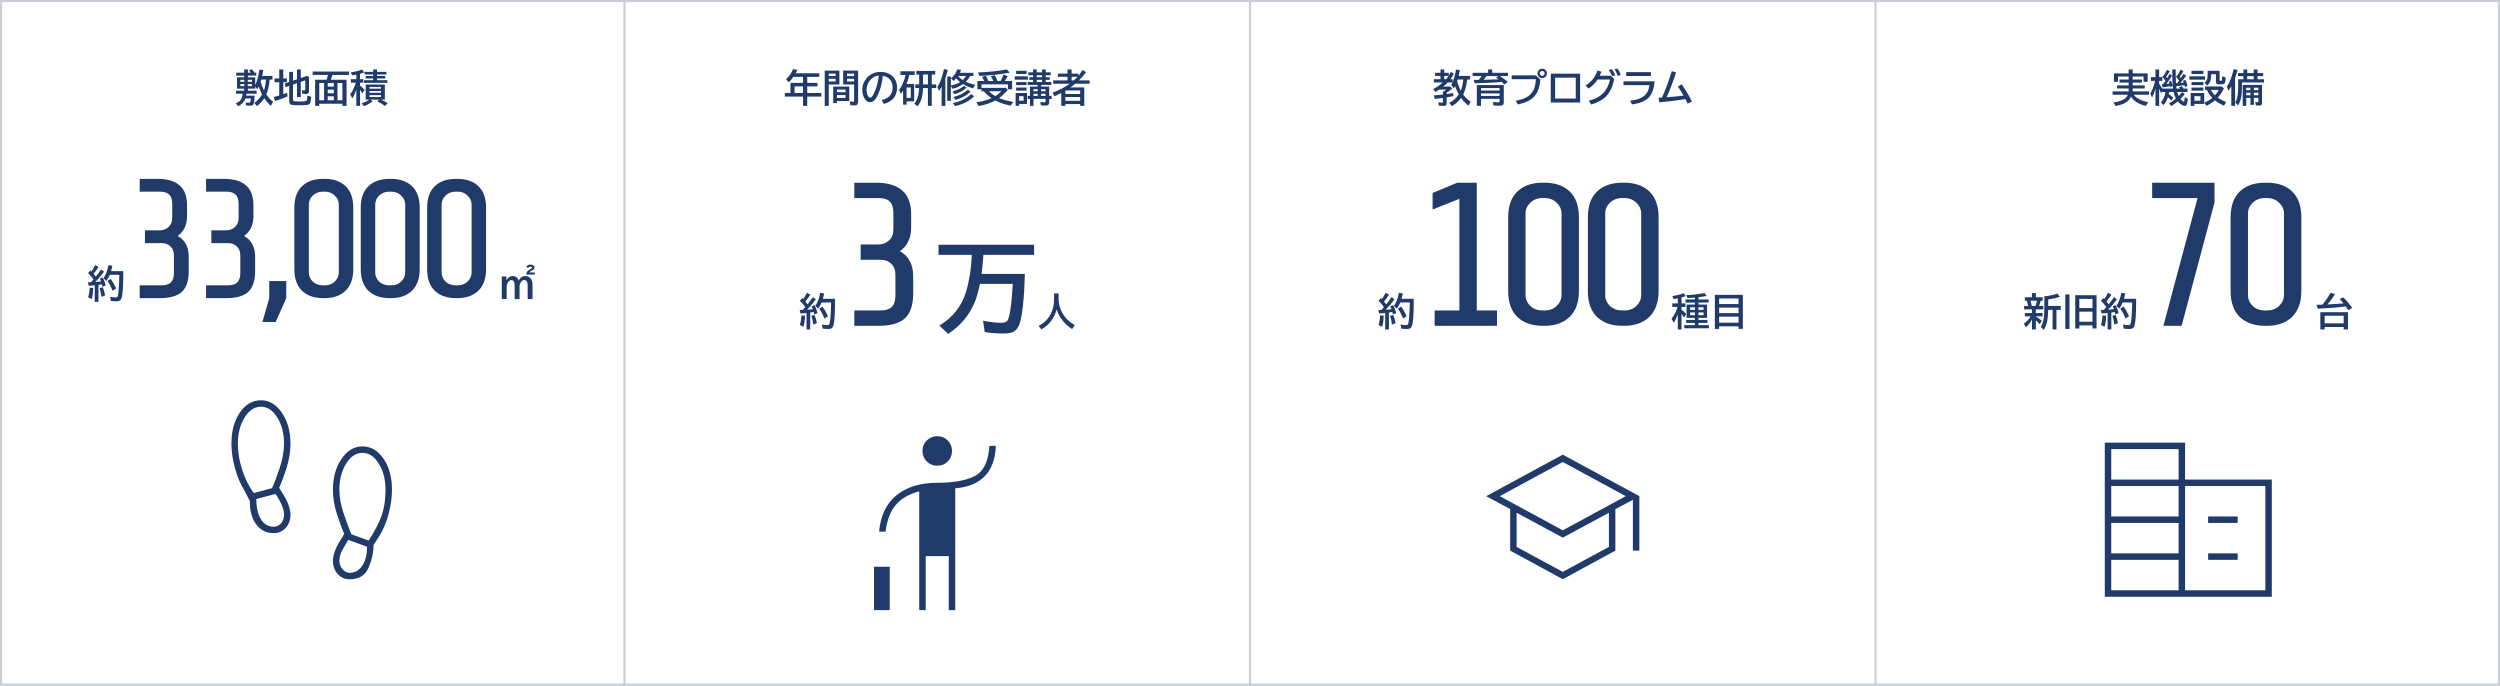<svg width="1174" height="322" viewBox="0 0 1174 322" fill="none" xmlns="http://www.w3.org/2000/svg">
<g clip-path="url(#clip0_5452_91195)">
<path d="M126.635 37.383C126.395 40.213 125.867 42.53 125.053 44.335C126.078 45.829 127.142 46.983 128.243 47.798L127.206 49.696C126.192 48.864 125.161 47.663 124.112 46.093C123.134 47.599 121.985 48.841 120.667 49.819L119.428 48.325C120.893 47.306 122.108 45.978 123.075 44.344C122.431 43.172 121.903 41.924 121.493 40.6C121.335 40.945 121.095 41.379 120.772 41.9L119.858 40.6V41.645H116.404V42.586H120.518V44.01H115.745C115.704 44.35 115.66 44.651 115.613 44.915H119.568C119.516 46.913 119.346 48.234 119.059 48.879C118.924 49.19 118.704 49.4 118.399 49.512C118.188 49.594 117.878 49.635 117.468 49.635C116.765 49.635 116.117 49.588 115.525 49.494L115.323 48.053C115.915 48.188 116.448 48.255 116.923 48.255C117.245 48.255 117.456 48.1 117.556 47.789C117.661 47.467 117.74 46.954 117.793 46.251H115.262C114.699 47.856 113.574 49.063 111.887 49.872L110.683 48.519C111.86 48.091 112.698 47.461 113.196 46.629C113.56 46.025 113.817 45.152 113.97 44.01H110.823V42.586H114.673V41.645H111.298V36.302H114.673V35.511H110.92V34.14H114.673V32.61H116.404V34.14H117.775C117.553 33.753 117.269 33.357 116.923 32.953L118.382 32.575C118.851 33.12 119.229 33.642 119.516 34.14H120.342V35.511H116.404V36.302H119.858V39.923C120.702 38.2 121.355 35.78 121.818 32.663L123.673 32.918C123.474 34.014 123.289 34.925 123.119 35.651H127.962V37.383H126.635ZM124.886 37.383H122.68C122.58 37.734 122.489 38.03 122.407 38.27C122.724 39.659 123.236 41.054 123.945 42.454C124.414 41.177 124.722 39.539 124.868 37.541L124.886 37.383ZM114.761 37.488H112.862V38.42H114.761V37.488ZM116.334 37.488V38.42H118.312V37.488H116.334ZM114.761 39.501H112.862V40.459H114.761V39.501ZM116.334 39.501V40.459H118.312V39.501H116.334ZM137.586 39.73V46.69C137.586 47.142 137.779 47.414 138.166 47.508C138.564 47.607 139.476 47.657 140.899 47.657C142.288 47.657 143.205 47.587 143.65 47.446C143.902 47.364 144.066 47.136 144.143 46.761C144.242 46.233 144.295 45.609 144.301 44.889L146.138 45.407C146.044 47.136 145.807 48.24 145.426 48.721C145.174 49.037 144.793 49.225 144.283 49.283C143.48 49.371 142.118 49.415 140.196 49.415C138.708 49.415 137.732 49.374 137.27 49.292C136.572 49.175 136.13 48.867 135.942 48.369C135.849 48.105 135.802 47.754 135.802 47.315V40.345L134.123 40.925L133.71 39.22L135.802 38.499V33.762H137.586V37.884L139.476 37.242V32.61H141.242V36.627L144.187 35.616L145.109 36.179V42.762C145.109 43.219 145.001 43.559 144.784 43.781C144.538 44.027 144.125 44.15 143.545 44.15C143.07 44.15 142.566 44.109 142.033 44.027L141.743 42.349C142.089 42.437 142.44 42.48 142.798 42.48C143.056 42.48 143.214 42.428 143.272 42.322C143.331 42.234 143.36 42.088 143.36 41.883V37.726L141.242 38.464V45.574H139.476V39.07L137.586 39.73ZM131.126 36.855V32.61H133.016V36.855H134.721V38.64H133.016V44.23C133.631 44.019 134.24 43.799 134.844 43.57L135.011 45.267C133.112 46.134 131.164 46.86 129.166 47.446L128.551 45.574C129.453 45.34 130.244 45.117 130.924 44.906C131.006 44.877 131.073 44.856 131.126 44.845V38.64H128.894V36.855H131.126ZM155.349 37.453H162.749V49.714H160.789V48.721H149.935V49.714H147.992V37.453H153.371C153.629 36.732 153.854 35.982 154.048 35.203H146.823V33.586H163.918V35.203H156.113L156.078 35.326C155.908 35.906 155.665 36.615 155.349 37.453ZM152.185 38.982H149.935V47.086H152.185V38.982ZM153.898 38.982V40.67H156.755V38.982H153.898ZM158.486 38.982V47.086H160.789V38.982H158.486ZM153.898 42.111V43.808H156.755V42.111H153.898ZM153.898 45.249V47.086H156.755V45.249H153.898ZM167.328 42.041C166.842 43.588 166.212 44.974 165.438 46.198L164.428 44.291C165.617 42.797 166.505 40.977 167.091 38.833H164.771V37.181H167.328V35.08C166.525 35.227 165.869 35.326 165.359 35.379L164.735 33.973C166.675 33.721 168.444 33.278 170.044 32.645L171.037 33.999C170.475 34.222 169.821 34.441 169.077 34.658V37.181H170.571V38.833H169.077V40.213C169.745 40.711 170.451 41.355 171.195 42.147L170.211 43.843C169.824 43.216 169.446 42.656 169.077 42.164V49.714H167.328V42.041ZM178.921 46.778C179.981 47.218 181.027 47.789 182.059 48.492L180.749 49.749C179.636 48.923 178.435 48.19 177.146 47.552L178.104 46.778H173.973L175.001 47.552C173.741 48.542 172.394 49.31 170.958 49.855L169.807 48.527C171.096 48.123 172.303 47.54 173.428 46.778H171.731V39.685H180.731V46.778H178.921ZM173.507 40.837V41.645H178.912V40.837H173.507ZM173.507 42.744V43.57H178.912V42.744H173.507ZM173.507 44.687V45.574H178.912V44.687H173.507ZM175.229 33.744V32.61H177.04V33.744H181.47V34.966H177.04V35.687H180.916V36.855H177.04V37.647H181.918V38.903H170.923V37.647H175.229V36.855H171.696V35.687H175.229V34.966H171.195V33.744H175.229Z" fill="#203A69"/>
<path d="M43.907 131.211C43.145 130.139 42.296 129.151 41.358 128.249L42.44 126.992C42.562 127.109 42.685 127.229 42.809 127.353L42.923 127.467C43.55 126.594 44.139 125.606 44.69 124.505L46.28 125.384C45.624 126.438 44.842 127.508 43.934 128.592C44.42 129.201 44.766 129.646 44.971 129.928C45.867 128.832 46.705 127.704 47.484 126.544L48.873 127.546C47.555 129.362 46.178 130.991 44.742 132.433C45.908 132.356 46.81 132.283 47.449 132.213C47.303 131.773 47.115 131.305 46.887 130.807L48.275 130.323C48.826 131.413 49.295 132.646 49.682 134.023L48.152 134.691C48.07 134.346 47.971 133.953 47.853 133.514C47.566 133.566 47.109 133.637 46.482 133.725L46.227 133.76V141.714H44.496V133.971C43.711 134.059 42.762 134.138 41.648 134.208L41.288 132.573L41.886 132.556C42.155 132.544 42.44 132.532 42.738 132.521C43.09 132.14 43.48 131.703 43.907 131.211ZM57.882 127.326V128.451V128.609C57.882 134.293 57.639 138.008 57.152 139.754C56.971 140.428 56.678 140.894 56.273 141.151C55.91 141.38 55.4 141.494 54.744 141.494C53.941 141.494 53.048 141.436 52.063 141.318L51.703 139.402C52.676 139.584 53.54 139.675 54.296 139.675C54.683 139.675 54.943 139.599 55.078 139.446C55.57 138.896 55.887 135.614 56.027 129.603L56.045 129.04H51.562C51.147 130.101 50.602 131.056 49.928 131.905L48.592 130.675C49.693 129.099 50.473 127.039 50.93 124.496L52.784 124.821C52.573 125.771 52.365 126.605 52.16 127.326H57.882ZM41.394 139.675C41.792 138.31 42.038 136.78 42.132 135.087L43.784 135.28C43.731 137.308 43.491 139.024 43.063 140.431L41.394 139.675ZM47.678 139.42C47.478 137.949 47.171 136.575 46.755 135.298L48.267 134.902C48.759 136.08 49.125 137.36 49.365 138.743L47.678 139.42ZM52.881 136.581C52.207 134.835 51.401 133.285 50.464 131.932L51.976 130.982C53.036 132.447 53.889 133.947 54.533 135.482L52.881 136.581Z" fill="#203A69"/>
<path d="M88.635 127.36C88.635 131.787 87.568 135.013 85.435 137.04C83.302 139.013 79.835 140 75.035 140H65.595V134H75.755C77.782 134 79.275 133.547 80.235 132.64C81.195 131.68 81.675 130.187 81.675 128.16V119.92C81.675 118.16 81.142 116.773 80.075 115.76C79.008 114.693 77.595 114.16 75.835 114.16H68.075V108.16H75.035C76.688 108.16 78.075 107.627 79.195 106.56C80.315 105.493 80.875 104.08 80.875 102.32V95.76C80.875 93.733 80.395 92.267 79.435 91.36C78.528 90.453 77.062 90 75.035 90H65.595V84H74.075C78.608 84 82.022 85.013 84.315 87.04C86.662 89.013 87.835 92.16 87.835 96.48V101.52C87.835 105.627 86.368 108.72 83.435 110.8C86.902 112.72 88.635 116 88.635 120.64V127.36ZM119.813 127.36C119.813 131.787 118.746 135.013 116.613 137.04C114.48 139.013 111.013 140 106.213 140H96.773V134H106.933C108.96 134 110.453 133.547 111.413 132.64C112.373 131.68 112.853 130.187 112.853 128.16V119.92C112.853 118.16 112.32 116.773 111.253 115.76C110.186 114.693 108.773 114.16 107.013 114.16H99.253V108.16H106.213C107.866 108.16 109.253 107.627 110.373 106.56C111.493 105.493 112.053 104.08 112.053 102.32V95.76C112.053 93.733 111.573 92.267 110.613 91.36C109.706 90.453 108.24 90 106.213 90H96.773V84H105.253C109.786 84 113.2 85.013 115.493 87.04C117.84 89.013 119.013 92.16 119.013 96.48V101.52C119.013 105.627 117.546 108.72 114.613 110.8C118.08 112.72 119.813 116 119.813 120.64V127.36ZM129.471 151.2H123.231L126.431 140V132H134.431V140L129.471 151.2ZM165.909 126.4C165.909 130.827 164.682 134.213 162.229 136.56C159.829 138.853 156.575 140 152.469 140H151.669C147.562 140 144.282 138.853 141.829 136.56C139.429 134.213 138.229 130.827 138.229 126.4V97.6C138.229 93.12 139.429 89.733 141.829 87.44C144.229 85.147 147.509 84 151.669 84H152.469C156.629 84 159.909 85.147 162.309 87.44C164.709 89.733 165.909 93.12 165.909 97.6V126.4ZM159.109 96.08C159.109 94.427 158.469 93.013 157.189 91.84C155.962 90.613 154.389 90 152.469 90H151.669C149.749 90 148.149 90.613 146.869 91.84C145.642 93.013 145.029 94.427 145.029 96.08V127.92C145.029 129.573 145.642 131.013 146.869 132.24C148.149 133.413 149.749 134 151.669 134H152.469C154.389 134 155.962 133.413 157.189 132.24C158.469 131.013 159.109 129.573 159.109 127.92V96.08ZM197.087 126.4C197.087 130.827 195.86 134.213 193.407 136.56C191.007 138.853 187.754 140 183.647 140H182.847C178.74 140 175.46 138.853 173.007 136.56C170.607 134.213 169.407 130.827 169.407 126.4V97.6C169.407 93.12 170.607 89.733 173.007 87.44C175.407 85.147 178.687 84 182.847 84H183.647C187.807 84 191.087 85.147 193.487 87.44C195.887 89.733 197.087 93.12 197.087 97.6V126.4ZM190.287 96.08C190.287 94.427 189.647 93.013 188.367 91.84C187.14 90.613 185.567 90 183.647 90H182.847C180.927 90 179.327 90.613 178.047 91.84C176.82 93.013 176.207 94.427 176.207 96.08V127.92C176.207 129.573 176.82 131.013 178.047 132.24C179.327 133.413 180.927 134 182.847 134H183.647C185.567 134 187.14 133.413 188.367 132.24C189.647 131.013 190.287 129.573 190.287 127.92V96.08ZM228.265 126.4C228.265 130.827 227.038 134.213 224.585 136.56C222.185 138.853 218.932 140 214.825 140H214.025C209.918 140 206.638 138.853 204.185 136.56C201.785 134.213 200.585 130.827 200.585 126.4V97.6C200.585 93.12 201.785 89.733 204.185 87.44C206.585 85.147 209.865 84 214.025 84H214.825C218.985 84 222.265 85.147 224.665 87.44C227.065 89.733 228.265 93.12 228.265 97.6V126.4ZM221.465 96.08C221.465 94.427 220.825 93.013 219.545 91.84C218.318 90.613 216.745 90 214.825 90H214.025C212.105 90 210.505 90.613 209.225 91.84C207.998 93.013 207.385 94.427 207.385 96.08V127.92C207.385 129.573 207.998 131.013 209.225 132.24C210.505 133.413 212.105 134 214.025 134H214.825C216.745 134 218.318 133.413 219.545 132.24C220.825 131.013 221.465 129.573 221.465 127.92V96.08Z" fill="#203A69"/>
<path d="M237.821 129.831V131.703C238.015 131.17 238.337 130.719 238.788 130.35C239.374 129.869 239.986 129.629 240.625 129.629C242.137 129.629 243.139 130.367 243.631 131.844C243.812 131.34 244.07 130.921 244.404 130.587C245.043 129.948 245.811 129.629 246.707 129.629C247.82 129.629 248.696 130.065 249.335 130.938C249.827 131.612 250.073 132.576 250.073 133.83V140.448H247.788V134.076C247.788 132.371 247.243 131.519 246.153 131.519C245.632 131.519 245.151 131.8 244.712 132.362C244.343 132.837 244.103 133.402 243.991 134.059V140.448H241.688V134.076C241.688 132.371 241.144 131.519 240.054 131.519C239.632 131.519 239.233 131.735 238.858 132.169C238.413 132.69 238.103 133.376 237.927 134.226V140.448H235.642V129.831H237.821ZM247.199 128.917V128.214C247.434 127.61 247.853 127.136 248.456 126.79L248.799 126.588C249.15 126.389 249.391 126.239 249.52 126.14C249.736 125.981 249.845 125.82 249.845 125.656C249.845 125.369 249.59 125.226 249.08 125.226C248.635 125.226 248.236 125.434 247.885 125.85L247.182 125.19C247.609 124.563 248.239 124.25 249.071 124.25C249.751 124.25 250.278 124.438 250.653 124.812C250.882 125.041 250.996 125.311 250.996 125.621C250.996 126.172 250.697 126.597 250.1 126.896L249.774 127.062C249.206 127.344 248.811 127.637 248.588 127.941H251.137V128.917H247.199Z" fill="#203A69"/>
<path d="M122.541 191C119.508 191 116.944 192.697 114.85 196.092C112.755 199.486 111.708 203.567 111.708 208.333C111.708 212.378 112.394 216.513 113.766 220.738C115.139 224.963 116.944 228.556 119.183 231.517L127.741 229.242C128.825 226.931 130.035 223.735 131.371 219.654C132.707 215.574 133.375 211.8 133.375 208.333C133.375 203.567 132.328 199.486 130.233 196.092C128.139 192.697 125.575 191 122.541 191ZM128.5 247.333C129.944 247.333 131.118 246.792 132.021 245.708C132.923 244.625 133.375 243.253 133.375 241.592C133.375 240.364 133.032 238.92 132.346 237.258C131.66 235.597 130.666 233.828 129.366 231.95L120.375 234.333C120.375 238.378 121.097 241.556 122.541 243.867C123.986 246.178 125.972 247.333 128.5 247.333ZM170.208 212.667C167.175 212.667 164.611 214.364 162.516 217.758C160.422 221.153 159.375 225.233 159.375 230C159.375 233.467 160.061 237.222 161.433 241.267C162.805 245.311 163.997 248.525 165.008 250.908L173.133 253.833C176.166 249.139 178.243 245.095 179.362 241.7C180.482 238.306 181.041 234.406 181.041 230C181.041 225.233 179.994 221.153 177.9 217.758C175.805 214.364 173.241 212.667 170.208 212.667ZM164.25 269C166.633 269 168.583 267.881 170.1 265.642C171.616 263.403 172.375 260.442 172.375 256.758L163.491 253.508C162.697 254.953 161.812 256.524 160.837 258.221C159.862 259.918 159.375 261.597 159.375 263.258C159.375 264.775 159.862 266.111 160.837 267.267C161.812 268.422 162.95 269 164.25 269ZM128.5 250.367C125.105 250.367 122.379 248.995 120.321 246.25C118.262 243.506 117.269 239.858 117.341 235.308L114.525 229.892C112.864 227.292 111.473 223.97 110.354 219.925C109.235 215.881 108.675 212.017 108.675 208.333C108.675 202.483 109.993 197.627 112.629 193.763C115.265 189.899 118.569 187.967 122.541 187.967C126.441 187.967 129.728 189.935 132.4 193.871C135.072 197.807 136.408 202.628 136.408 208.333C136.408 212.017 135.812 215.754 134.621 219.546C133.429 223.338 132.255 226.497 131.1 229.025L133.375 232.817C134.314 234.333 135.054 235.886 135.596 237.475C136.137 239.064 136.408 240.436 136.408 241.592C136.408 244.12 135.668 246.214 134.187 247.875C132.707 249.536 130.811 250.367 128.5 250.367ZM164.25 272.033C161.939 272.033 160.043 271.203 158.562 269.542C157.082 267.881 156.341 265.786 156.341 263.258C156.341 262.103 156.612 260.731 157.154 259.142C157.696 257.553 158.436 256 159.375 254.483L161.65 250.692C160.566 248.236 159.411 245.095 158.183 241.267C156.955 237.439 156.341 233.683 156.341 230C156.341 224.295 157.678 219.474 160.35 215.538C163.022 211.602 166.308 209.633 170.208 209.633C174.18 209.633 177.485 211.565 180.121 215.429C182.757 219.293 184.075 224.15 184.075 230C184.075 233.683 183.533 237.511 182.45 241.483C181.366 245.456 179.958 248.814 178.225 251.558L175.408 256C175.408 259.467 174.632 263.006 173.079 266.617C171.526 270.228 168.583 272.033 164.25 272.033Z" fill="#203A69"/>
<rect x="292.75" width="1" height="322" fill="#CBCED6"/>
<path d="M379.085 36.082V38.912H383.857V40.565H379.085V43.658H385.677V45.372H379.085V49.714H377.09V45.372H368.556V43.658H371.201V38.912H377.09V36.082H372.599C371.96 36.99 371.236 37.849 370.428 38.657L369.109 37.216C370.633 35.815 371.731 34.227 372.405 32.452L374.409 32.83C374.134 33.44 373.876 33.967 373.636 34.412H384.736V36.082H379.085ZM377.09 43.658V40.565H373.126V43.658H377.09ZM394.185 33.164V39.65H389.184V49.714H387.294V33.164H394.185ZM389.184 34.57V35.722H392.4V34.57H389.184ZM389.184 37.014V38.244H392.4V37.014H389.184ZM402.974 33.164V47.657C402.974 48.284 402.856 48.738 402.622 49.02C402.358 49.348 401.831 49.512 401.04 49.512C400.56 49.512 399.997 49.494 399.353 49.459L399.027 47.657C399.625 47.727 400.144 47.763 400.583 47.763C400.829 47.763 400.979 47.71 401.031 47.605C401.066 47.534 401.084 47.408 401.084 47.227V39.65H395.951V33.164H402.974ZM397.753 34.57V35.722H401.084V34.57H397.753ZM397.753 37.014V38.244H401.084V37.014H397.753ZM398.834 40.67V47.446H393.024V48.413H391.275V40.67H398.834ZM393.024 42.059V43.298H397.067V42.059H393.024ZM393.024 44.634V46.005H397.067V44.634H393.024ZM414.013 47.042C417.452 46.175 419.172 44.203 419.172 41.127C419.172 39.785 418.826 38.631 418.135 37.664C417.361 36.574 416.184 35.874 414.602 35.563C414.256 38.282 413.784 40.509 413.187 42.243C412.776 43.456 412.267 44.602 411.657 45.68C410.778 47.215 409.779 47.982 408.66 47.982C407.828 47.982 407.087 47.607 406.437 46.857C406.021 46.383 405.684 45.8 405.426 45.108C405.086 44.212 404.916 43.248 404.916 42.217C404.916 40.547 405.376 39.009 406.296 37.602C407.228 36.167 408.438 35.124 409.926 34.474C411.01 33.999 412.199 33.762 413.494 33.762C415.516 33.762 417.232 34.304 418.645 35.388C420.379 36.718 421.246 38.602 421.246 41.039C421.246 45.123 419.181 47.713 415.05 48.809L414.013 47.042ZM412.694 35.493C411.657 35.61 410.79 35.889 410.093 36.328C409.647 36.615 409.205 36.996 408.766 37.471C407.547 38.818 406.938 40.38 406.938 42.155C406.938 43.45 407.195 44.464 407.711 45.196C408.027 45.648 408.341 45.873 408.651 45.873C409.073 45.873 409.548 45.407 410.075 44.476C411.364 42.208 412.237 39.214 412.694 35.493ZM425.676 39.448H429.288V47.622H425.737V49.151H424.085V42.603C423.827 43.043 423.484 43.553 423.057 44.133L422.23 42.234C423.59 40.441 424.598 38.092 425.254 35.185H422.846V33.472H429.534V35.185H427.021C426.751 36.522 426.303 37.942 425.676 39.448ZM425.737 41.065V46.005H427.706V41.065H425.737ZM437.55 35.01V39.633H439.65V41.347H437.55V49.714H435.748V41.347H433.437C433.39 43.315 433.141 45.035 432.689 46.506C432.309 47.725 431.708 48.858 430.888 49.907L429.314 48.668C430.686 47.262 431.453 44.821 431.617 41.347H429.824V39.633H431.644V35.01H430.316V33.296H439.185V35.01H437.55ZM435.748 35.01H433.445V39.633H435.748V35.01ZM453.555 38.42C454.873 39.018 456.323 39.48 457.905 39.809L456.974 41.505C455.245 41.024 453.666 40.351 452.236 39.483C450.719 40.544 449.081 41.288 447.323 41.716L446.532 40.406V47.367H444.818V35.941H446.532V40.151C448.173 39.87 449.614 39.334 450.856 38.543C450.241 38.068 449.632 37.491 449.028 36.812C448.665 37.227 448.258 37.626 447.807 38.007L446.585 36.838C447.997 35.613 448.981 34.181 449.538 32.54L451.322 32.856C451.135 33.372 450.962 33.785 450.804 34.096L450.76 34.192H457.097V35.704H455.585C454.993 36.794 454.316 37.699 453.555 38.42ZM452.069 37.611C452.767 36.967 453.294 36.331 453.651 35.704H449.978C450.499 36.378 451.196 37.014 452.069 37.611ZM443.939 36.785V49.714H442.19V40.74C441.874 41.32 441.461 41.994 440.951 42.762L440.213 40.784C441.086 39.395 441.795 37.822 442.34 36.065C442.639 35.109 442.955 33.899 443.289 32.435L445.091 32.83C444.698 34.424 444.314 35.742 443.939 36.785ZM447.323 42.885C449.427 42.393 451.231 41.528 452.737 40.292L453.889 41.232C452.371 42.621 450.481 43.617 448.22 44.221L447.323 42.885ZM447.754 45.548C450.42 44.915 452.67 43.775 454.504 42.129L455.726 43.087C453.851 44.898 451.501 46.169 448.677 46.901L447.754 45.548ZM447.464 48.36C451.062 47.663 453.924 46.266 456.051 44.168L457.439 45.196C455.166 47.511 452.178 49.052 448.475 49.819L447.464 48.36ZM462.186 38.042C461.881 37.292 461.523 36.633 461.113 36.065L462.95 35.616C463.437 36.378 463.838 37.187 464.154 38.042H466.439C466.088 37.14 465.716 36.378 465.323 35.757L467.125 35.291C467.635 36.082 468.054 36.999 468.382 38.042H469.867C470.33 37.198 470.79 36.185 471.247 35.001L473.163 35.774C472.718 36.642 472.278 37.398 471.845 38.042H475.281V41.918H473.321V39.589H460.929V41.25H472.346L473.269 42.155C472.126 43.597 470.764 44.898 469.182 46.058C469.211 46.075 469.261 46.099 469.331 46.128C470.925 46.802 473.075 47.37 475.782 47.833L474.631 49.6C471.953 49.107 469.545 48.305 467.406 47.191C465.092 48.451 462.464 49.312 459.522 49.775L458.503 48.018C461.034 47.719 463.407 47.08 465.622 46.102L465.464 45.987C464.052 44.997 462.912 43.957 462.045 42.867H460.876V41.918H458.969V38.042H462.186ZM464.436 42.867C465.25 43.699 466.237 44.458 467.397 45.144C468.522 44.411 469.478 43.652 470.263 42.867H464.436ZM459.259 34.017C464.175 33.847 468.698 33.378 472.829 32.61L474.183 34.14C469.683 34.907 464.937 35.417 459.944 35.669L459.259 34.017ZM488.939 39.888V40.635H492.684V45.012H493.817V46.488H492.684V48.07C492.684 48.738 492.49 49.178 492.104 49.389C491.852 49.529 491.43 49.6 490.838 49.6C490.088 49.6 489.411 49.565 488.808 49.494L488.491 47.895C489.317 48 490.003 48.053 490.548 48.053C490.753 48.053 490.882 48.006 490.935 47.912C490.97 47.842 490.987 47.739 490.987 47.605V46.435H485.336V49.714H483.701V46.488H482.603V45.012H483.701V40.635H487.261V39.888H482.603V38.499H485.134V37.506H483.358V36.267H485.134V35.335H482.875V33.964H485.134V32.61H486.848V33.964H489.353V32.61H491.066V33.964H493.404V35.335H491.066V36.267H492.956V37.506H491.066V38.499H493.712V39.888H488.939ZM487.313 41.892H485.336V42.867H487.313V41.892ZM488.904 41.892V42.867H490.987V41.892H488.904ZM487.313 44.036H485.336V45.047H487.313V44.036ZM488.904 44.036V45.047H490.987V44.036H488.904ZM489.353 35.335H486.848V36.267H489.353V35.335ZM489.353 37.506H486.848V38.499H489.353V37.506ZM482.277 43.658V48.809H478.586V49.705H476.934V43.658H482.277ZM478.586 45.17V47.315H480.678V45.17H478.586ZM477.188 33.261H482.066V34.737H477.188V33.261ZM476.503 35.836H482.699V37.418H476.503V35.836ZM477.188 38.534H482.066V39.993H477.188V38.534ZM477.188 41.109H482.066V42.533H477.188V41.109ZM506.456 35.572C507.124 34.752 507.742 33.867 508.311 32.918L510.051 33.85C509.084 35.168 507.959 36.472 506.676 37.761H511.677V39.325H504.962C504.353 39.835 503.585 40.409 502.659 41.048H509.172V49.714H507.247V48.861H500.295V49.714H498.37V43.658C497.292 44.244 496.243 44.763 495.224 45.214L494.248 43.535C497.23 42.44 499.932 41.036 502.352 39.325H494.573V37.761H501.288V36.065H496.771V34.57H501.288V32.61H503.23V34.57H506.456V35.572ZM506.034 36.065H503.23V37.761H504.329C504.804 37.345 505.372 36.779 506.034 36.065ZM500.436 42.472L500.365 42.507L500.295 42.56V44.15H507.247V42.472H500.436ZM500.295 45.574V47.35H507.247V45.574H500.295Z" fill="#203A69"/>
<path d="M378.157 144.211C377.396 143.139 376.546 142.151 375.608 141.249L376.689 139.992C376.812 140.109 376.936 140.229 377.059 140.353L377.173 140.467C377.8 139.594 378.389 138.606 378.939 137.505L380.53 138.384C379.874 139.438 379.092 140.508 378.184 141.592C378.67 142.201 379.016 142.646 379.221 142.928C380.117 141.832 380.955 140.704 381.734 139.544L383.123 140.546C381.805 142.362 380.428 143.991 378.992 145.433C380.158 145.356 381.061 145.283 381.699 145.213C381.553 144.773 381.365 144.305 381.137 143.807L382.525 143.323C383.076 144.413 383.545 145.646 383.932 147.023L382.402 147.691C382.32 147.346 382.221 146.953 382.104 146.514C381.816 146.566 381.359 146.637 380.732 146.725L380.478 146.76V154.714H378.746V146.971C377.961 147.059 377.012 147.138 375.898 147.208L375.538 145.573L376.136 145.556C376.405 145.544 376.689 145.532 376.988 145.521C377.34 145.14 377.729 144.703 378.157 144.211ZM392.132 140.326V141.451V141.609C392.132 147.293 391.889 151.008 391.402 152.754C391.221 153.428 390.928 153.894 390.523 154.151C390.16 154.38 389.65 154.494 388.994 154.494C388.191 154.494 387.298 154.436 386.313 154.318L385.953 152.402C386.926 152.584 387.79 152.675 388.546 152.675C388.933 152.675 389.193 152.599 389.328 152.446C389.82 151.896 390.137 148.614 390.277 142.603L390.295 142.04H385.812C385.396 143.101 384.852 144.056 384.178 144.905L382.842 143.675C383.943 142.099 384.723 140.039 385.18 137.496L387.034 137.821C386.823 138.771 386.615 139.605 386.41 140.326H392.132ZM375.644 152.675C376.042 151.31 376.288 149.78 376.382 148.087L378.034 148.28C377.981 150.308 377.741 152.024 377.313 153.431L375.644 152.675ZM381.928 152.42C381.729 150.949 381.421 149.575 381.005 148.298L382.517 147.902C383.009 149.08 383.375 150.36 383.615 151.743L381.928 152.42ZM387.131 149.581C386.457 147.835 385.651 146.285 384.714 144.932L386.226 143.982C387.286 145.447 388.139 146.947 388.783 148.482L387.131 149.581Z" fill="#203A69"/>
<path d="M428.837 137.832C428.837 143.144 427.557 147.016 424.997 149.448C422.437 151.816 418.277 153 412.517 153H401.189V145.8H413.381C415.813 145.8 417.605 145.256 418.757 144.168C419.909 143.016 420.485 141.224 420.485 138.792V128.904C420.485 126.792 419.845 125.128 418.565 123.912C417.285 122.632 415.589 121.992 413.477 121.992H404.165V114.792H412.517C414.501 114.792 416.165 114.152 417.509 112.872C418.853 111.592 419.525 109.896 419.525 107.784V99.912C419.525 97.48 418.949 95.72 417.797 94.632C416.709 93.544 414.949 93 412.517 93H401.189V85.8H411.365C416.805 85.8 420.901 87.016 423.653 89.448C426.469 91.816 427.877 95.592 427.877 100.776V106.824C427.877 111.752 426.117 115.464 422.597 117.96C426.757 120.264 428.837 124.2 428.837 129.768V137.832Z" fill="#203A69"/>
<path d="M481.289 128.625C480.945 140.219 480.133 147.969 478.852 151.875C478.258 153.688 477.359 154.953 476.156 155.672C475.078 156.297 473.484 156.609 471.375 156.609C468.188 156.609 465.203 156.391 462.422 155.953L461.648 150.609C464.852 151.25 467.641 151.57 470.016 151.57C471.531 151.57 472.531 151.258 473.016 150.633C474.172 149.148 475.031 143.367 475.594 133.289H460.172C459.453 136.773 458.672 139.57 457.828 141.68C455.375 147.805 451.195 152.844 445.289 156.797L441.094 152.883C447.438 149.133 451.641 143.781 453.703 136.828C455.219 131.766 456.109 126.055 456.375 119.695H440.719V114.938H485.602V119.695H461.789C461.586 123.07 461.32 125.953 460.992 128.344L460.945 128.625H481.289Z" fill="#203A69"/>
<path d="M497.118 137.786V140.273C497.118 142.617 497.713 144.855 498.902 146.988C500.227 149.361 502.157 151.251 504.694 152.657L503.473 154.547C501.574 153.375 499.922 151.825 498.516 149.897C497.531 148.55 496.764 147.023 496.213 145.318C495.07 149.496 492.683 152.619 489.05 154.688L487.705 153.018C490.172 151.84 492.067 150.003 493.392 147.507C494.47 145.468 495.009 143.098 495.009 140.396V137.786H497.118Z" fill="#203A69"/>
<path d="M410.441 286.517V266.15H417.808V286.517H410.441ZM431.675 286.517V230.725C426.908 231.953 423.243 234.083 420.679 237.117C418.115 240.15 416.508 244.339 415.858 249.683H412.825C413.475 242.172 416.201 236.467 421.004 232.567C425.807 228.667 432.18 226.717 440.125 226.717C447.78 226.717 453.666 225.652 457.783 223.521C461.9 221.39 464.175 216.678 464.608 209.383H467.641C467.425 215.45 465.728 220.163 462.55 223.521C459.372 226.879 454.714 228.811 448.575 229.317V286.517H445.541V261.167H434.708V286.517H431.675ZM440.125 218.7C438.175 218.7 436.532 218.032 435.196 216.696C433.859 215.36 433.191 213.717 433.191 211.767C433.191 209.817 433.859 208.174 435.196 206.838C436.532 205.502 438.175 204.833 440.125 204.833C442.075 204.833 443.718 205.502 445.054 206.838C446.39 208.174 447.058 209.817 447.058 211.767C447.058 213.717 446.39 215.36 445.054 216.696C443.718 218.032 442.075 218.7 440.125 218.7Z" fill="#203A69"/>
<rect x="586.5" width="1" height="322" fill="#CBCED6"/>
<path d="M687.091 44.388C687.981 45.624 689.165 46.755 690.642 47.78L689.596 49.635C688.354 48.668 687.185 47.449 686.089 45.978C684.853 47.707 683.417 48.993 681.782 49.837L680.578 48.255C682.289 47.523 683.774 46.21 685.034 44.317C684.354 43.105 683.786 41.818 683.329 40.459C683.188 40.752 682.992 41.118 682.74 41.558L681.483 39.932C681.718 39.522 681.92 39.12 682.09 38.727H679.857C679.277 39.337 678.577 39.978 677.757 40.652H681.123L681.914 41.558C681.193 42.237 680.347 42.899 679.374 43.544V44.185C680.698 43.992 681.724 43.828 682.45 43.693L682.503 45.135C681.618 45.334 680.575 45.533 679.374 45.732V48.325C679.374 48.894 679.242 49.28 678.979 49.485C678.768 49.649 678.39 49.731 677.845 49.731C677.042 49.731 676.333 49.699 675.718 49.635L675.375 48.07C676.143 48.182 676.772 48.237 677.265 48.237C677.481 48.237 677.59 48.117 677.59 47.877V46.005C676.318 46.181 675.041 46.33 673.758 46.453L673.362 44.81C674.798 44.704 676.154 44.578 677.432 44.432L677.59 44.414V43.087C678.17 42.794 678.668 42.457 679.084 42.076H675.823C675.278 42.451 674.66 42.823 673.969 43.192L673.02 41.804C674.514 41.083 676.034 40.058 677.581 38.727H673.327V37.181H676.456V35.651H673.934V34.175H676.456V32.61H678.223V34.175H680.35V35.502C680.707 34.94 681.023 34.336 681.299 33.691L682.74 34.658C682.348 35.438 681.814 36.278 681.141 37.181H682.143V38.587C682.84 36.929 683.37 34.954 683.733 32.663L685.562 32.918C685.386 33.85 685.189 34.761 684.973 35.651H690.352V37.365H688.972C688.673 40.195 688.046 42.536 687.091 44.388ZM685.975 42.586C686.537 41.273 686.933 39.533 687.161 37.365H684.498C684.393 37.717 684.316 37.957 684.27 38.086C684.645 39.615 685.213 41.115 685.975 42.586ZM680.253 35.651H678.223V37.181H679.137C679.518 36.724 679.89 36.214 680.253 35.651ZM700.749 34.175H708.141V35.722H704.361C705.668 36.565 706.904 37.482 708.07 38.473L706.453 39.703C706.055 39.246 705.645 38.833 705.223 38.464C705.146 38.47 705.073 38.478 705.003 38.49C702.735 38.736 699.114 38.93 694.14 39.07L692.558 39.105L692.048 37.506C692.552 37.506 693.035 37.503 693.498 37.497L694.438 37.488C694.948 36.902 695.414 36.313 695.836 35.722H691.547V34.175H698.815V32.61H700.749V34.175ZM698.121 35.722C698.074 35.786 698.007 35.877 697.919 35.994C697.644 36.369 697.228 36.861 696.671 37.471L697.453 37.453C699.803 37.412 701.915 37.339 703.79 37.233C703.239 36.841 702.8 36.56 702.472 36.39L703.676 35.722H698.121ZM706.181 39.958V48.018C706.181 48.674 706.005 49.122 705.653 49.362C705.384 49.55 704.915 49.644 704.247 49.644C703.31 49.644 702.357 49.614 701.391 49.556L701.065 47.895C702.231 48.012 703.104 48.07 703.685 48.07C703.919 48.07 704.065 48.029 704.124 47.947C704.177 47.871 704.203 47.739 704.203 47.552V46.418H695.484V49.714H693.524V39.958H706.181ZM695.484 41.364V42.507H704.203V41.364H695.484ZM695.484 43.86V45.047H704.203V43.86H695.484ZM709.89 35.361H721.175L723.354 37.339C723.12 39.911 722.613 41.935 721.834 43.412C720.92 45.147 719.505 46.497 717.589 47.464C716.394 48.067 714.8 48.606 712.808 49.081L711.797 47.297C713.754 46.94 715.304 46.477 716.446 45.908C718.31 44.988 719.628 43.588 720.401 41.707C720.882 40.535 721.157 39.032 721.228 37.198H709.89V35.361ZM724.225 32.25C724.617 32.25 724.992 32.358 725.35 32.575C725.701 32.78 725.974 33.067 726.167 33.437C726.343 33.765 726.431 34.107 726.431 34.465C726.431 35.039 726.226 35.546 725.815 35.985C725.382 36.448 724.846 36.68 724.207 36.68C723.891 36.68 723.586 36.609 723.293 36.469C722.93 36.299 722.634 36.053 722.405 35.73C722.136 35.344 722.001 34.919 722.001 34.456C722.001 34.099 722.092 33.753 722.273 33.419C722.455 33.085 722.698 32.815 723.003 32.61C723.372 32.37 723.779 32.25 724.225 32.25ZM724.216 33.331C723.999 33.331 723.794 33.393 723.601 33.516C723.255 33.732 723.082 34.052 723.082 34.474C723.082 34.773 723.185 35.03 723.39 35.247C723.612 35.481 723.888 35.599 724.216 35.599C724.403 35.599 724.576 35.558 724.734 35.476C725.145 35.265 725.35 34.931 725.35 34.474C725.35 34.151 725.235 33.879 725.007 33.656C724.796 33.44 724.532 33.331 724.216 33.331ZM728.241 34.588H742.031V48.158H728.241V34.588ZM730.289 36.46V46.286H739.983V36.46H730.289ZM756.463 35.563L758.045 37.128C757.383 40.462 756.196 43.075 754.485 44.968C752.874 46.749 750.448 48.126 747.208 49.099L746.109 47.323C748.939 46.608 751.134 45.466 752.692 43.895C754.397 42.179 755.517 40.002 756.05 37.365H750.214C749.065 39.076 747.662 40.491 746.004 41.61L744.58 40.151C745.916 39.296 747.009 38.361 747.858 37.348C748.819 36.188 749.587 34.781 750.161 33.129L752.051 33.656C751.805 34.348 751.535 34.983 751.242 35.563H756.463ZM757.034 35.739C756.683 34.767 756.161 33.788 755.47 32.804L756.946 32.47C757.544 33.231 758.077 34.195 758.546 35.361L757.034 35.739ZM759.68 35.634C759.305 34.532 758.789 33.489 758.133 32.505L759.574 32.197C760.172 33.012 760.688 34.002 761.121 35.168L759.68 35.634ZM763.652 33.885H775.245V35.687H763.652V33.885ZM762.396 38.191H777.029C776.771 40.746 776.238 42.744 775.43 44.185C774.82 45.27 774.059 46.134 773.145 46.778C771.598 47.88 769.348 48.636 766.395 49.046L765.507 47.262C768.114 47.01 770.109 46.412 771.492 45.469C773.285 44.256 774.313 42.431 774.577 39.993H762.396V38.191ZM778.796 45.908C779.2 45.902 779.757 45.873 780.466 45.82C782.136 42.07 783.674 37.942 785.08 33.437L787.093 33.964C785.71 38.288 784.233 42.193 782.663 45.68C785.64 45.463 788.279 45.199 790.582 44.889C789.715 43.359 788.833 41.947 787.937 40.652L789.668 39.554C791.514 42.097 793.134 44.792 794.528 47.64L792.551 48.668C792.229 47.988 791.874 47.279 791.487 46.541C788.065 47.115 783.979 47.625 779.227 48.07L778.796 45.908Z" fill="#203A69"/>
<path d="M649.907 144.211C649.146 143.139 648.296 142.151 647.358 141.249L648.439 139.992C648.562 140.109 648.686 140.229 648.809 140.353L648.923 140.467C649.55 139.594 650.139 138.606 650.689 137.505L652.28 138.384C651.624 139.438 650.842 140.508 649.934 141.592C650.42 142.201 650.766 142.646 650.971 142.928C651.867 141.832 652.705 140.704 653.484 139.544L654.873 140.546C653.555 142.362 652.178 143.991 650.742 145.433C651.908 145.356 652.811 145.283 653.449 145.213C653.303 144.773 653.115 144.305 652.887 143.807L654.275 143.323C654.826 144.413 655.295 145.646 655.682 147.023L654.152 147.691C654.07 147.346 653.971 146.953 653.854 146.514C653.566 146.566 653.109 146.637 652.482 146.725L652.228 146.76V154.714H650.496V146.971C649.711 147.059 648.762 147.138 647.648 147.208L647.288 145.573L647.886 145.556C648.155 145.544 648.439 145.532 648.738 145.521C649.09 145.14 649.479 144.703 649.907 144.211ZM663.882 140.326V141.451V141.609C663.882 147.293 663.639 151.008 663.152 152.754C662.971 153.428 662.678 153.894 662.273 154.151C661.91 154.38 661.4 154.494 660.744 154.494C659.941 154.494 659.048 154.436 658.063 154.318L657.703 152.402C658.676 152.584 659.54 152.675 660.296 152.675C660.683 152.675 660.943 152.599 661.078 152.446C661.57 151.896 661.887 148.614 662.027 142.603L662.045 142.04H657.562C657.146 143.101 656.602 144.056 655.928 144.905L654.592 143.675C655.693 142.099 656.473 140.039 656.93 137.496L658.784 137.821C658.573 138.771 658.365 139.605 658.16 140.326H663.882ZM647.394 152.675C647.792 151.31 648.038 149.78 648.132 148.087L649.784 148.28C649.731 150.308 649.491 152.024 649.063 153.431L647.394 152.675ZM653.678 152.42C653.479 150.949 653.171 149.575 652.755 148.298L654.267 147.902C654.759 149.08 655.125 150.36 655.365 151.743L653.678 152.42ZM658.881 149.581C658.207 147.835 657.401 146.285 656.464 144.932L657.976 143.982C659.036 145.447 659.889 146.947 660.533 148.482L658.881 149.581Z" fill="#203A69"/>
<path d="M673.707 153V145.8H685.323V93.384L672.747 98.376V90.6L684.363 85.8H693.483V145.8H702.987V153H673.707ZM741.457 136.68C741.457 141.992 739.985 146.056 737.041 148.872C734.161 151.624 730.257 153 725.329 153H724.369C719.441 153 715.505 151.624 712.561 148.872C709.681 146.056 708.241 141.992 708.241 136.68V102.12C708.241 96.744 709.681 92.68 712.561 89.928C715.441 87.176 719.377 85.8 724.369 85.8H725.329C730.321 85.8 734.257 87.176 737.137 89.928C740.017 92.68 741.457 96.744 741.457 102.12V136.68ZM733.297 100.296C733.297 98.312 732.529 96.616 730.993 95.208C729.521 93.736 727.633 93 725.329 93H724.369C722.065 93 720.145 93.736 718.609 95.208C717.137 96.616 716.401 98.312 716.401 100.296V138.504C716.401 140.488 717.137 142.216 718.609 143.688C720.145 145.096 722.065 145.8 724.369 145.8H725.329C727.633 145.8 729.521 145.096 730.993 143.688C732.529 142.216 733.297 140.488 733.297 138.504V100.296ZM778.871 136.68C778.871 141.992 777.399 146.056 774.455 148.872C771.575 151.624 767.67 153 762.743 153H761.782C756.855 153 752.919 151.624 749.975 148.872C747.094 146.056 745.654 141.992 745.654 136.68V102.12C745.654 96.744 747.094 92.68 749.975 89.928C752.855 87.176 756.791 85.8 761.782 85.8H762.743C767.735 85.8 771.671 87.176 774.55 89.928C777.431 92.68 778.871 96.744 778.871 102.12V136.68ZM770.711 100.296C770.711 98.312 769.943 96.616 768.407 95.208C766.935 93.736 765.047 93 762.743 93H761.782C759.478 93 757.558 93.736 756.022 95.208C754.55 96.616 753.814 98.312 753.814 100.296V138.504C753.814 140.488 754.55 142.216 756.022 143.688C757.558 145.096 759.478 145.8 761.782 145.8H762.743C765.047 145.8 766.935 145.096 768.407 143.688C769.943 142.216 770.711 140.488 770.711 138.504V100.296Z" fill="#203A69"/>
<path d="M787.898 147.586C787.389 149.098 786.759 150.422 786.009 151.559L784.945 149.669C786.158 148.222 787.075 146.44 787.696 144.325L787.749 144.141H785.306V142.488H787.898V140.124C787.219 140.259 786.565 140.37 785.938 140.458L785.306 139.034C787.415 138.735 789.19 138.278 790.632 137.663L791.572 139.087C791.01 139.304 790.368 139.512 789.647 139.711V142.488H791.467V144.141H789.647V145.433C790.327 145.931 791.065 146.593 791.862 147.419L790.869 149.115C790.494 148.529 790.128 148.008 789.771 147.551L789.647 147.393V154.714H787.898V147.586ZM795.905 143.042V142.075H791.52V140.634H795.905V139.729L795.738 139.737C794.789 139.825 793.688 139.901 792.434 139.966L791.871 138.604C794.947 138.451 797.798 138.126 800.423 137.628L801.442 138.981C800.229 139.233 798.952 139.427 797.61 139.562V140.634H802.365V142.075H797.61V143.042H801.627V149.273H797.61V150.24H801.803V151.646H797.61V152.675H802.506V154.169H790.922V152.675H795.905V151.646H791.818V150.24H795.905V149.273H792.021V143.042H795.905ZM795.94 144.281H793.673V145.529H795.94V144.281ZM797.575 144.281V145.529H799.992V144.281H797.575ZM795.94 146.716H793.673V148.017H795.94V146.716ZM797.575 146.716V148.017H799.992V146.716H797.575ZM818.44 138.472V154.441H816.428V153.255H807.313V154.459H805.301V138.472H818.44ZM807.313 140.168V142.796H816.428V140.168H807.313ZM807.313 144.448V147.059H816.428V144.448H807.313ZM807.313 148.711V151.523H816.428V148.711H807.313Z" fill="#203A69"/>
<path d="M733.875 272L709.175 258.567V239.067L697.908 233L733.875 213.5L769.842 233V258.567H766.808V234.733L758.575 239.067V258.567L733.875 272ZM733.875 249.033L763.45 233L733.875 216.967L704.3 233L733.875 249.033ZM733.875 268.533L755.542 256.833V240.8L733.875 252.479L712.208 240.8V256.833L733.875 268.533Z" fill="#203A69"/>
<rect x="880.25" width="1" height="322" fill="#CBCED6"/>
<path d="M1001.52 35.941V37.365H1005.92V38.789H1001.52V40.099H1007.16V41.54H1001.52V42.929H1009.17V44.476H1001.97C1002.52 45.22 1003.32 45.885 1004.36 46.471C1005.7 47.227 1007.16 47.725 1008.75 47.965L1007.75 49.714C1005.97 49.362 1004.43 48.744 1003.14 47.859C1002.13 47.174 1001.33 46.345 1000.72 45.372C1000.19 46.591 999.266 47.584 997.936 48.352C996.887 48.955 995.407 49.421 993.497 49.749L992.486 48.114C994.326 47.868 995.853 47.432 997.065 46.805C998.097 46.266 998.82 45.489 999.236 44.476H992.073V42.929H999.614V41.54H994.174V40.099H999.614V38.789H995.325V37.365H999.614V35.941H994.613V38.402H992.688V34.465H999.597V32.61H1001.52V34.465H1008.54V38.402H1006.62V35.941H1001.52ZM1022.4 43.192C1022.59 43.89 1022.83 44.525 1023.11 45.1C1023.69 44.496 1024.22 43.878 1024.68 43.245L1025.98 44.15C1025.31 45.018 1024.67 45.753 1024.06 46.356C1024.02 46.398 1023.98 46.433 1023.95 46.462C1024.29 46.878 1024.64 47.215 1025.01 47.473C1025.25 47.643 1025.42 47.727 1025.52 47.727C1025.61 47.727 1025.68 47.628 1025.73 47.429C1025.79 47.165 1025.86 46.565 1025.95 45.627L1027.44 46.435C1027.36 47.49 1027.21 48.296 1026.98 48.852C1026.75 49.438 1026.4 49.731 1025.94 49.731C1025.52 49.731 1024.98 49.529 1024.34 49.125C1023.72 48.738 1023.17 48.234 1022.68 47.613C1021.78 48.363 1020.75 49.099 1019.59 49.819L1018.6 48.545C1019.7 47.918 1020.77 47.171 1021.82 46.304C1021.29 45.308 1020.92 44.27 1020.7 43.192H1018.6C1018.56 43.509 1018.51 43.855 1018.44 44.23C1019.22 44.704 1019.93 45.246 1020.56 45.855L1019.63 47.209C1019.16 46.641 1018.65 46.122 1018.07 45.653C1017.65 47.019 1016.95 48.246 1015.97 49.336L1014.77 48.105C1015.96 46.635 1016.68 44.997 1016.91 43.192H1015.16L1014.85 43.79C1014.56 43.011 1014.25 42.284 1013.94 41.61V49.714H1012.21V41.549C1011.8 43.125 1011.27 44.555 1010.61 45.838L1009.78 43.966C1010.81 42.144 1011.55 40.148 1012.01 37.98H1010.06V36.231H1012.21V32.61H1013.94V36.231H1015.42V37.98H1013.94V39.308C1014.63 40.327 1015.12 41.095 1015.43 41.61H1020.45C1020.25 39.882 1020.13 38.022 1020.11 36.029L1020.08 32.61H1021.7L1021.74 36.091C1021.75 37.233 1021.78 38.227 1021.84 39.07C1021.92 39.065 1021.99 39.062 1022.05 39.062L1022.24 39.053L1022.41 39.044C1022.51 38.921 1022.61 38.792 1022.71 38.657C1022.77 38.587 1022.97 38.32 1023.3 37.857C1022.8 37.09 1022.3 36.404 1021.81 35.801L1022.59 35.282C1023.08 34.562 1023.54 33.688 1023.97 32.663L1025.31 33.472C1024.82 34.362 1024.26 35.203 1023.63 35.994C1023.87 36.334 1024.02 36.568 1024.1 36.697C1024.54 36.029 1024.96 35.358 1025.37 34.685L1026.63 35.511C1025.98 36.483 1025.06 37.632 1023.88 38.956C1024.53 38.903 1025.05 38.853 1025.44 38.807C1025.34 38.537 1025.22 38.262 1025.08 37.98L1026.29 37.48C1026.74 38.399 1027.06 39.352 1027.24 40.336L1026 40.819C1025.9 40.392 1025.83 40.102 1025.79 39.949C1024.31 40.219 1023.08 40.395 1022.09 40.477L1021.96 40.494C1022.01 41.022 1022.05 41.394 1022.08 41.61H1023.85C1023.67 41.405 1023.46 41.188 1023.21 40.96L1024.56 40.459C1024.9 40.857 1025.18 41.241 1025.42 41.61H1027.26V43.192H1022.4ZM1016.93 37.928C1016.37 37.172 1015.84 36.533 1015.35 36.012L1016.01 35.563C1016.5 34.919 1017.02 33.987 1017.58 32.769L1018.91 33.437C1018.45 34.28 1017.89 35.15 1017.22 36.047C1017.51 36.398 1017.68 36.609 1017.73 36.68C1017.77 36.615 1017.82 36.53 1017.89 36.425C1018.19 35.944 1018.52 35.361 1018.89 34.676L1020 35.511C1019.28 36.765 1018.38 38.057 1017.32 39.387C1017.89 39.34 1018.38 39.296 1018.82 39.255C1018.72 38.974 1018.62 38.704 1018.49 38.446L1019.47 37.884C1019.82 38.622 1020.1 39.469 1020.29 40.424L1019.28 41.013C1019.22 40.731 1019.18 40.541 1019.15 40.441C1018.03 40.676 1016.83 40.872 1015.56 41.03L1015.18 39.519C1015.4 39.507 1015.57 39.498 1015.67 39.492C1015.72 39.492 1015.77 39.489 1015.82 39.483C1016.03 39.22 1016.4 38.701 1016.93 37.928ZM1035.1 43.658V48.809H1030.49V49.714H1028.74V43.658H1035.1ZM1030.49 45.17V47.315H1033.33V45.17H1030.49ZM1036.7 33.243H1042.33V37.523C1042.33 37.717 1042.36 37.837 1042.42 37.884C1042.49 37.942 1042.62 37.972 1042.81 37.972C1043.07 37.972 1043.24 37.937 1043.31 37.866C1043.37 37.819 1043.41 37.664 1043.44 37.4C1043.5 36.727 1043.53 36.205 1043.53 35.836L1045.18 36.355C1045.17 37.028 1045.13 37.67 1045.04 38.279C1044.96 38.994 1044.57 39.419 1043.89 39.554C1043.61 39.612 1043.18 39.642 1042.6 39.642C1041.79 39.642 1041.24 39.539 1040.96 39.334C1040.72 39.158 1040.6 38.836 1040.6 38.367V34.843H1038.4V35.027C1038.4 36.217 1038.27 37.201 1038.01 37.98C1037.72 38.836 1037.21 39.56 1036.48 40.151L1035.2 38.877C1035.94 38.361 1036.4 37.617 1036.57 36.645C1036.65 36.182 1036.7 35.616 1036.7 34.948V33.243ZM1041.48 45.829C1042.6 46.638 1043.9 47.329 1045.39 47.903L1044.34 49.652C1042.55 48.815 1041.14 47.971 1040.11 47.121C1038.79 48.223 1037.47 49.084 1036.15 49.705L1035.13 48.141C1036.41 47.701 1037.67 46.98 1038.88 45.978C1037.79 44.807 1036.96 43.559 1036.39 42.234H1035.51V40.617H1043.39L1044.34 41.478C1043.54 43.195 1042.59 44.645 1041.48 45.829ZM1040.18 44.757C1041 43.825 1041.56 42.984 1041.86 42.234H1038.19C1038.67 43.107 1039.3 43.916 1040.08 44.66L1040.18 44.757ZM1029.12 33.261H1034.7V34.737H1029.12V33.261ZM1028.11 35.836H1035.49V37.418H1028.11V35.836ZM1029.12 38.534H1034.7V39.993H1029.12V38.534ZM1029.12 41.109H1034.7V42.533H1029.12V41.109ZM1049.59 36.688V49.714H1047.82V40.573C1047.46 41.218 1047.02 41.912 1046.5 42.656L1045.73 40.696C1046.57 39.425 1047.29 37.922 1047.88 36.188C1048.22 35.203 1048.58 33.952 1048.96 32.435L1050.79 32.848C1050.41 34.219 1050.01 35.499 1049.59 36.688ZM1053.51 34.324V32.61H1055.29V34.324H1058.34V32.61H1060.14V34.324H1062.77V35.748H1060.14V37.216H1063.2V38.71H1052.82V40.705C1052.82 42.914 1052.67 44.71 1052.37 46.093C1052.1 47.294 1051.65 48.445 1051 49.547L1049.7 48.141C1050.24 47.127 1050.61 45.987 1050.79 44.722C1050.96 43.655 1051.04 42.316 1051.04 40.705V37.216H1053.51V35.748H1050.96V34.324H1053.51ZM1058.34 35.748H1055.29V37.216H1058.34V35.748ZM1062.24 39.879V48.29C1062.24 48.73 1062.13 49.058 1061.93 49.274C1061.72 49.491 1061.38 49.6 1060.89 49.6C1060.31 49.6 1059.8 49.565 1059.37 49.494L1059.01 47.912C1059.4 47.971 1059.79 48 1060.17 48C1060.35 48 1060.46 47.947 1060.5 47.842C1060.51 47.777 1060.52 47.681 1060.52 47.552V45.97H1058.42V49.239H1056.8V45.97H1054.84V49.714H1053.17V39.879H1062.24ZM1054.84 41.197V42.331H1056.8V41.197H1054.84ZM1054.84 43.553V44.748H1056.8V43.553H1054.84ZM1060.52 44.748V43.553H1058.42V44.748H1060.52ZM1060.52 42.331V41.197H1058.42V42.331H1060.52Z" fill="#203A69"/>
<path d="M956.031 148.658C956.881 149.121 957.821 149.771 958.853 150.609L957.851 152.244C957.188 151.5 956.582 150.888 956.031 150.407V154.714H954.229V150.021C953.438 151.474 952.498 152.689 951.408 153.668L950.38 152.007C951.687 151.081 952.773 149.93 953.641 148.553H950.863V147.006H954.229V145.292H950.521V143.675H952.445C952.293 142.931 952.079 142.119 951.804 141.24H950.863V139.605H954.194V137.61H956.066V139.605H959.257V141.24H958.316C958.1 142.119 957.83 142.931 957.508 143.675H959.521V145.292H956.031V147.006H959.195V148.553H956.031V148.658ZM953.553 141.24C953.775 141.973 953.969 142.784 954.133 143.675H955.873C956.143 142.919 956.374 142.107 956.567 141.24H953.553ZM961.823 145.512C961.829 147.328 961.688 149.013 961.401 150.565C961.103 152.177 960.572 153.618 959.811 154.89L958.36 153.562C959.011 152.508 959.456 151.213 959.696 149.678C959.907 148.365 960.013 146.689 960.013 144.65V139.14C960.13 139.128 960.309 139.11 960.549 139.087C962.412 138.911 964.278 138.51 966.147 137.883L967.299 139.412C965.74 139.939 963.918 140.347 961.832 140.634V143.675H967.729V145.512H965.717V154.714H963.897V145.512H961.823ZM984.543 138.639V154.257H982.618V152.798H976.457V154.274H974.532V138.639H984.543ZM976.457 140.335V144.668H982.618V140.335H976.457ZM976.457 146.364V151.102H982.618V146.364H976.457ZM969.856 138.296H971.834V154.459H969.856V138.296ZM989.157 144.211C988.396 143.139 987.546 142.151 986.608 141.249L987.689 139.992C987.812 140.109 987.936 140.229 988.059 140.353L988.173 140.467C988.8 139.594 989.389 138.606 989.939 137.505L991.53 138.384C990.874 139.438 990.092 140.508 989.184 141.592C989.67 142.201 990.016 142.646 990.221 142.928C991.117 141.832 991.955 140.704 992.734 139.544L994.123 140.546C992.805 142.362 991.428 143.991 989.992 145.433C991.158 145.356 992.061 145.283 992.699 145.213C992.553 144.773 992.365 144.305 992.137 143.807L993.525 143.323C994.076 144.413 994.545 145.646 994.932 147.023L993.402 147.691C993.32 147.346 993.221 146.953 993.104 146.514C992.816 146.566 992.359 146.637 991.732 146.725L991.478 146.76V154.714H989.746V146.971C988.961 147.059 988.012 147.138 986.898 147.208L986.538 145.573L987.136 145.556C987.405 145.544 987.689 145.532 987.988 145.521C988.34 145.14 988.729 144.703 989.157 144.211ZM1003.13 140.326V141.451V141.609C1003.13 147.293 1002.89 151.008 1002.4 152.754C1002.22 153.428 1001.93 153.894 1001.52 154.151C1001.16 154.38 1000.65 154.494 999.994 154.494C999.191 154.494 998.298 154.436 997.313 154.318L996.953 152.402C997.926 152.584 998.79 152.675 999.546 152.675C999.933 152.675 1000.19 152.599 1000.33 152.446C1000.82 151.896 1001.14 148.614 1001.28 142.603L1001.29 142.04H996.812C996.396 143.101 995.852 144.056 995.178 144.905L993.842 143.675C994.943 142.099 995.723 140.039 996.18 137.496L998.034 137.821C997.823 138.771 997.615 139.605 997.41 140.326H1003.13ZM986.644 152.675C987.042 151.31 987.288 149.78 987.382 148.087L989.034 148.28C988.981 150.308 988.741 152.024 988.313 153.431L986.644 152.675ZM992.928 152.42C992.729 150.949 992.421 149.575 992.005 148.298L993.517 147.902C994.009 149.08 994.375 150.36 994.615 151.743L992.928 152.42ZM998.131 149.581C997.457 147.835 996.651 146.285 995.714 144.932L997.226 143.982C998.286 145.447 999.139 146.947 999.783 148.482L998.131 149.581Z" fill="#203A69"/>
<path d="M1024.48 153H1015.93L1031.97 93H1010.65V85.8H1039.93V95.112L1024.48 153ZM1080.71 136.68C1080.71 141.992 1079.23 146.056 1076.29 148.872C1073.41 151.624 1069.51 153 1064.58 153H1063.62C1058.69 153 1054.75 151.624 1051.81 148.872C1048.93 146.056 1047.49 141.992 1047.49 136.68V102.12C1047.49 96.744 1048.93 92.68 1051.81 89.928C1054.69 87.176 1058.63 85.8 1063.62 85.8H1064.58C1069.57 85.8 1073.51 87.176 1076.39 89.928C1079.27 92.68 1080.71 96.744 1080.71 102.12V136.68ZM1072.55 100.296C1072.55 98.312 1071.78 96.616 1070.24 95.208C1068.77 93.736 1066.88 93 1064.58 93H1063.62C1061.31 93 1059.39 93.736 1057.86 95.208C1056.39 96.616 1055.65 98.312 1055.65 100.296V138.504C1055.65 140.488 1056.39 142.216 1057.86 143.688C1059.39 145.096 1061.31 145.8 1063.62 145.8H1064.58C1066.88 145.8 1068.77 145.096 1070.24 143.688C1071.78 142.216 1072.55 140.488 1072.55 138.504V100.296Z" fill="#203A69"/>
<path d="M1090.68 143.051C1092.18 141.158 1093.44 139.315 1094.46 137.522L1096.52 138.164C1095.44 139.904 1094.26 141.501 1092.98 142.954L1093.69 142.928C1095.59 142.846 1097.63 142.714 1099.82 142.532L1100.49 142.479C1099.86 141.683 1099.26 141 1098.7 140.432L1100.43 139.658C1101.79 140.977 1103.19 142.617 1104.62 144.58L1102.82 145.67C1102.34 144.973 1101.92 144.381 1101.57 143.895C1098.25 144.352 1093.89 144.718 1088.46 144.993L1087.83 143.139C1088.96 143.115 1089.78 143.092 1090.28 143.068L1090.68 143.051ZM1102.62 146.61V154.714H1100.59V153.554H1091.66V154.714H1089.63V146.61H1102.62ZM1091.66 148.28V151.822H1100.59V148.28H1091.66Z" fill="#203A69"/>
<path d="M988.408 280.233V207.867H1026.11V225.2H1066.84V280.233H988.408ZM991.442 277.2H1023.07V262.9H991.442V277.2ZM991.442 259.867H1023.07V245.567H991.442V259.867ZM991.442 242.533H1023.07V228.233H991.442V242.533ZM991.442 225.2H1023.07V210.9H991.442V225.2ZM1026.11 277.2H1063.81V228.233H1026.11V277.2ZM1036.94 245.567V242.533H1050.81V245.567H1036.94ZM1036.94 262.9V259.867H1050.81V262.9H1036.94Z" fill="#203A69"/>
</g>
<rect x="0.5" y="0.5" width="1173" height="321" stroke="#CBCED6"/>
<defs>
<clipPath id="clip0_5452_91195">
<rect width="1174" height="322" fill="white"/>
</clipPath>
</defs>
</svg>
